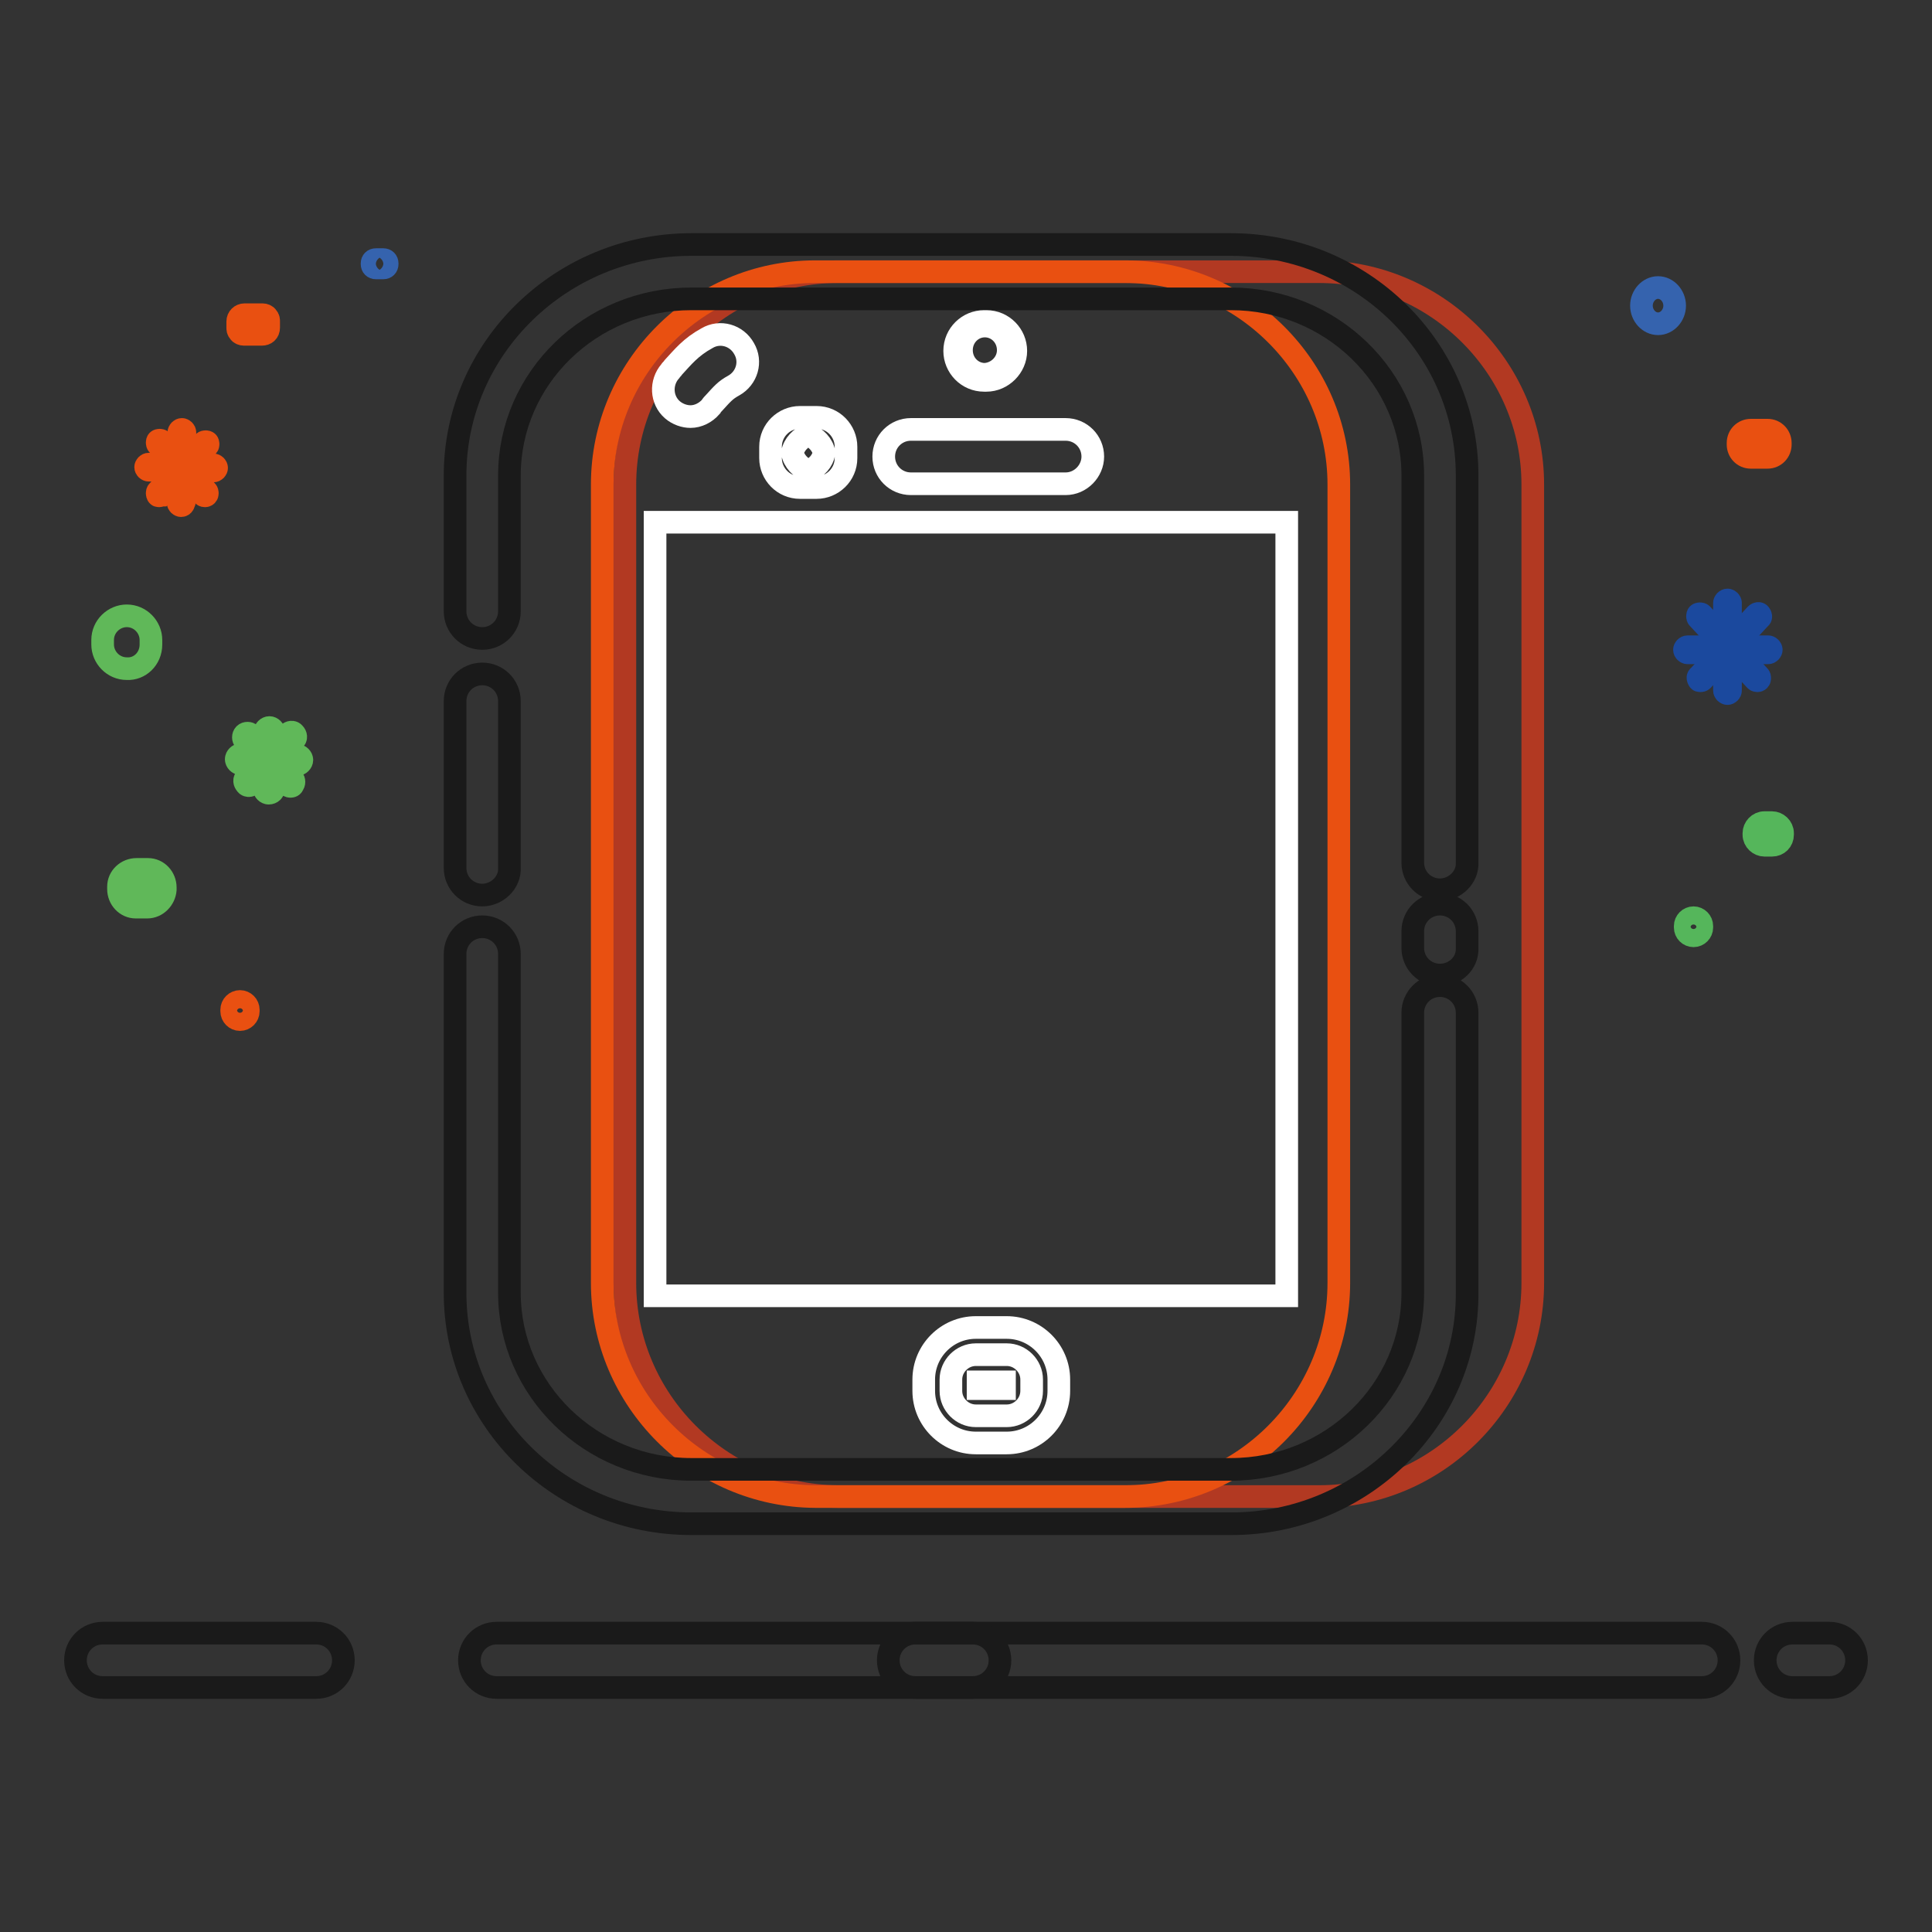 <?xml version="1.0" encoding="utf-8"?>
<!-- Svg Vector Icons : http://www.onlinewebfonts.com/icon -->
<!DOCTYPE svg PUBLIC "-//W3C//DTD SVG 1.1//EN" "http://www.w3.org/Graphics/SVG/1.1/DTD/svg11.dtd">
<svg version="1.1" xmlns="http://www.w3.org/2000/svg" xmlns:xlink="http://www.w3.org/1999/xlink" x="0px" y="0px" viewBox="0 0 256 256" enable-background="new 0 0 256 256" xml:space="preserve">
<rect x="0" y="0" width="256" height="256" fill="#333333" stroke="none"/>
<g> <path stroke-width="3" fill-opacity="0" stroke="#b23922"  d="M82.8,170V64.2c0-15.5,12.7-28.2,28.2-28.2h63.8c15.5,0,28.3,12.7,28.3,28.2V170 c0,15.5-12.7,28.3-28.3,28.3h-63.8C95.5,198.2,82.8,185.5,82.8,170z"/> <path stroke-width="3" fill-opacity="0" stroke="#e95011"  d="M79.8,170V64.2c0-15.5,12.7-28.2,28.2-28.2h41.1c15.5,0,28.3,12.7,28.3,28.2V170 c0,15.5-12.7,28.3-28.3,28.3h-41.1C92.5,198.2,79.8,185.5,79.8,170z"/> <path stroke-width="3" fill-opacity="0" stroke="#ffffff"  d="M91.5,55.2c-0.8,0-1.7-0.3-2.4-0.9c-1.5-1.3-1.6-3.6-0.3-5.1c0.1-0.2,0.3-0.3,0.4-0.5 c1.3-1.4,2.3-2.7,4.5-3.9c1.7-1,3.9-0.4,4.9,1.4c1,1.7,0.4,3.9-1.4,4.9c-1.1,0.6-1.5,1.1-2.6,2.3c-0.1,0.1-0.3,0.3-0.4,0.5 C93.5,54.7,92.5,55.2,91.5,55.2z"/> <path stroke-width="3" fill-opacity="0" stroke="#1a1a1a"  d="M190.8,129.2c-2,0-3.6-1.6-3.6-3.6v-2.2c0-2,1.6-3.6,3.6-3.6s3.6,1.6,3.6,3.6v2.2 C194.5,127.6,192.8,129.2,190.8,129.2z M190.8,117.9c-2,0-3.6-1.6-3.6-3.6V63c0-12.9-10.8-23.4-24.1-23.4H91.6 c-13.3,0-24.1,10.5-24.1,23.4v18c0,2-1.6,3.6-3.6,3.6c-2,0-3.6-1.6-3.6-3.6V63c0-16.9,14.1-30.6,31.3-30.6h71.5 c17.3,0,31.3,13.7,31.3,30.6v51.3C194.5,116.2,192.8,117.9,190.8,117.9L190.8,117.9z M63.9,118.6c-2,0-3.6-1.6-3.6-3.6V92.9 c0-2,1.6-3.6,3.6-3.6c2,0,3.6,1.6,3.6,3.6v22.1C67.6,116.9,65.9,118.6,63.9,118.6z M163.2,201.9H91.6c-17.3,0-31.3-13.7-31.3-30.6 v-44.9c0-2,1.6-3.6,3.6-3.6c2,0,3.6,1.6,3.6,3.6v44.9c0,12.9,10.8,23.4,24.1,23.4h71.5c13.3,0,24.1-10.5,24.1-23.4v-37.1 c0-2,1.6-3.6,3.6-3.6s3.6,1.6,3.6,3.6v37.1C194.5,188.1,180.4,201.9,163.2,201.9z"/> <path stroke-width="3" fill-opacity="0" stroke="#ffffff"  d="M141.2,64.1h-20.5c-2,0-3.6-1.6-3.6-3.6c0-2,1.6-3.6,3.6-3.6h20.5c2,0,3.6,1.6,3.6,3.6 C144.8,62.4,143.2,64.1,141.2,64.1z M108.2,64.6H106c-2.2,0-3.9-1.8-3.9-3.9v-1.5c0-2.2,1.8-3.9,3.9-3.9h2.2c2.2,0,3.9,1.8,3.9,3.9 v1.5C112.1,62.9,110.3,64.6,108.2,64.6z M105,60c0.2,1.1,1.1,2,2.1,2.4c1.1-0.4,1.9-1.3,2.1-2.4c-0.2-1.1-1.1-2-2.1-2.4 C106.1,58,105.2,58.9,105,60z"/> <path stroke-width="3" fill-opacity="0" stroke="#ffffff"  d="M133.4,187.6h-4.1c-1.8,0-3.3-1.5-3.3-3.3v-1.5c0-1.8,1.5-3.3,3.3-3.3h4.1c1.8,0,3.3,1.5,3.3,3.3v1.5 C136.7,186.1,135.2,187.6,133.4,187.6z"/> <path stroke-width="3" fill-opacity="0" stroke="#ffffff"  d="M133.4,191.2h-4.1c-3.8,0-6.9-3.1-6.9-6.9v-1.5c0-3.8,3.1-6.9,6.9-6.9h4.1c3.8,0,6.9,3.1,6.9,6.9v1.5 C140.3,188.1,137.2,191.2,133.4,191.2z M129.6,184h3.5v-0.9h-3.5V184z"/> <path stroke-width="3" fill-opacity="0" stroke="#ffffff"  d="M130.7,50.4h-0.3c-2.2,0-3.9-1.8-3.9-3.9v0c0-2.2,1.8-3.9,3.9-3.9h0.3c2.2,0,3.9,1.8,3.9,3.9v0 C134.6,48.6,132.8,50.4,130.7,50.4z M127.4,46.4c0,1.8,1.4,3.2,3.1,3.2c1.7-0.1,3.1-1.5,3.1-3.2c0-1.8-1.4-3.2-3.1-3.2 C128.8,43.2,127.4,44.6,127.4,46.4z M86.8,69.2h83.7v102.5H86.8V69.2z"/> <path stroke-width="3" fill-opacity="0" stroke="#1a1a1a"  d="M242.4,223.6h-4.9c-2,0-3.6-1.6-3.6-3.6s1.6-3.6,3.6-3.6h4.9c2,0,3.6,1.6,3.6,3.6S244.4,223.6,242.4,223.6z  M225.5,223.6H121.3c-2,0-3.6-1.6-3.6-3.6s1.6-3.6,3.6-3.6h104.2c2,0,3.6,1.6,3.6,3.6S227.5,223.6,225.5,223.6z"/> <path stroke-width="3" fill-opacity="0" stroke="#1a1a1a"  d="M128.9,223.6H65.8c-2,0-3.6-1.6-3.6-3.6s1.6-3.6,3.6-3.6h63.1c2,0,3.6,1.6,3.6,3.6S130.9,223.6,128.9,223.6 z M41.9,223.6H13.6c-2,0-3.6-1.6-3.6-3.6s1.6-3.6,3.6-3.6h28.3c2,0,3.6,1.6,3.6,3.6S43.9,223.6,41.9,223.6z"/> <path stroke-width="3" fill-opacity="0" stroke="#60b859"  d="M19.5,120.2L19.5,120.2l-1.5,0c-1.3,0-2.3-1.1-2.3-2.4v-0.3c0-1.3,1.1-2.3,2.4-2.3h0l1.5,0 c1.3,0,2.3,1.1,2.3,2.4v0.3C21.8,119.1,20.8,120.2,19.5,120.2z M18,116.3c-0.6,0-1.2,0.5-1.2,1.1v0.3c0,0.6,0.5,1.2,1.1,1.2l1.5,0 c0.6,0,1.2-0.5,1.2-1.1v-0.3c0-0.6-0.5-1.2-1.1-1.2L18,116.3z"/> <path stroke-width="3" fill-opacity="0" stroke="#e95011"  d="M24,67c-0.2,0-0.4-0.2-0.4-0.4l0.1-9.3c0-0.2,0.2-0.4,0.4-0.4c0.2,0,0.4,0.2,0.4,0.4l-0.1,9.3 C24.3,66.9,24.2,67,24,67z"/> <path stroke-width="3" fill-opacity="0" stroke="#e95011"  d="M21.1,65.7c-0.1,0-0.2,0-0.2-0.1c-0.1-0.1-0.1-0.4,0-0.5l6.1-6.5c0.1-0.1,0.4-0.1,0.5,0 c0.1,0.1,0.1,0.4,0,0.5l-6.1,6.5C21.3,65.6,21.2,65.7,21.1,65.7z"/> <path stroke-width="3" fill-opacity="0" stroke="#e95011"  d="M27.2,65.7c-0.1,0-0.2,0-0.3-0.1l-6-6.7c-0.1-0.1-0.1-0.4,0-0.5c0.1-0.1,0.4-0.1,0.5,0l6,6.7 c0.1,0.1,0.1,0.4,0,0.5C27.3,65.7,27.2,65.7,27.2,65.7z"/> <path stroke-width="3" fill-opacity="0" stroke="#e95011"  d="M28.3,62.4l-8.6-0.1c-0.2,0-0.4-0.2-0.4-0.4c0-0.2,0.2-0.4,0.4-0.4l8.6,0.1c0.2,0,0.4,0.2,0.4,0.4 S28.5,62.4,28.3,62.4z"/> <path stroke-width="3" fill-opacity="0" stroke="#60b859"  d="M39.4,101.3C39.4,101.3,39.4,101.3,39.4,101.3l-1.8,0c-0.3,0-0.6-0.3-0.6-0.6c0-0.3,0.3-0.6,0.6-0.6l1.8,0 c0.3,0,0.6,0.3,0.6,0.6C40,101,39.7,101.3,39.4,101.3z M33.7,101.2C33.7,101.2,33.7,101.2,33.7,101.2l-1.8,0 c-0.3,0-0.6-0.3-0.6-0.6c0-0.3,0.3-0.6,0.6-0.6l1.8,0c0.3,0,0.6,0.3,0.6,0.6C34.3,100.9,34,101.2,33.7,101.2z M34.2,99.7 c-0.2,0-0.3-0.1-0.5-0.2l-1.3-1.4c-0.2-0.2-0.2-0.6,0-0.8c0.2-0.2,0.6-0.2,0.8,0l1.3,1.4c0.2,0.2,0.2,0.6,0,0.8 C34.5,99.6,34.4,99.7,34.2,99.7L34.2,99.7z M38.5,104.2c-0.2,0-0.3-0.1-0.5-0.2l-1.3-1.4c-0.2-0.2-0.2-0.6,0-0.8s0.6-0.2,0.8,0 l1.3,1.4c0.2,0.2,0.2,0.6,0,0.8C38.8,104.1,38.7,104.2,38.5,104.2L38.5,104.2z M37.3,99.6c-0.1,0-0.3,0-0.4-0.2 c-0.2-0.2-0.3-0.6,0-0.8l1.3-1.4c0.2-0.2,0.6-0.3,0.8,0c0.2,0.2,0.3,0.6,0,0.8l-1.3,1.4C37.6,99.5,37.5,99.6,37.3,99.6L37.3,99.6z  M35.7,99.5c-0.3,0-0.6-0.3-0.6-0.6l0-1.9c0-0.3,0.3-0.6,0.6-0.6c0.3,0,0.6,0.3,0.6,0.6l0,1.9C36.3,99.3,36.1,99.5,35.7,99.5z  M35.6,105.1c-0.3,0-0.6-0.3-0.6-0.6l0-1.9c0-0.3,0.3-0.6,0.6-0.6c0.3,0,0.6,0.3,0.6,0.6l0,1.9C36.3,104.8,36,105.1,35.6,105.1 L35.6,105.1z M33,104.1c-0.1,0-0.3,0-0.4-0.2c-0.2-0.2-0.3-0.6,0-0.8l1.3-1.4c0.2-0.2,0.6-0.3,0.8,0c0.2,0.2,0.3,0.6,0,0.8 l-1.3,1.4C33.3,104,33.1,104.1,33,104.1L33,104.1z"/> <path stroke-width="3" fill-opacity="0" stroke="#e95011"  d="M31.8,135.1c-0.6,0-1.1-0.5-1.1-1.1v-0.2c0-0.6,0.5-1.1,1.1-1.1c0.6,0,1.1,0.5,1.1,1.1v0.2 C32.9,134.6,32.4,135.1,31.8,135.1z"/> <path stroke-width="3" fill-opacity="0" stroke="#60b859"  d="M16.8,88.6c-1.8,0-3.2-1.5-3.2-3.2v-0.6c0-1.8,1.5-3.2,3.2-3.2c1.8,0,3.2,1.5,3.2,3.2v0.6 C20,87.3,18.5,88.7,16.8,88.6z"/> <path stroke-width="3" fill-opacity="0" stroke="#e95011"  d="M34.7,44.3l-2.4,0c-0.2,0-0.5-0.1-0.6-0.3c-0.2-0.2-0.2-0.4-0.2-0.6v-0.8c0-0.5,0.4-0.9,0.9-0.9l2.4,0 c0.2,0,0.5,0.1,0.6,0.3c0.2,0.2,0.2,0.4,0.2,0.6v0.8C35.6,44,35.2,44.3,34.7,44.3z M32.4,42.5c-0.1,0-0.1,0.1-0.1,0.1v0.8 c0,0,0,0.1,0,0.1c0,0,0,0,0.1,0l2.3,0V44v-0.4c0.1,0,0.1-0.1,0.1-0.1v-0.8c0,0,0-0.1,0-0.1c0,0,0,0-0.1,0L32.4,42.5z"/> <path stroke-width="3" fill-opacity="0" stroke="#3563ae"  d="M50.8,35.5l-1,0c-0.3,0-0.5-0.2-0.5-0.5v-0.1c0-0.3,0.2-0.5,0.5-0.5l1,0c0.3,0,0.5,0.2,0.5,0.5V35 C51.3,35.3,51.1,35.5,50.8,35.5z"/> <path stroke-width="3" fill-opacity="0" stroke="#1b499e"  d="M228.9,91.9c-0.2,0-0.4-0.2-0.4-0.4V79.9c0-0.2,0.2-0.4,0.4-0.4s0.4,0.2,0.4,0.4v11.6 C229.3,91.7,229.1,91.9,228.9,91.9z"/> <path stroke-width="3" fill-opacity="0" stroke="#1b499e"  d="M225.3,90.2c-0.1,0-0.2,0-0.2-0.1c-0.1-0.1-0.2-0.4,0-0.5l7.6-8.2c0.1-0.1,0.4-0.2,0.5,0 c0.1,0.1,0.2,0.4,0,0.5l-7.6,8.2C225.5,90.2,225.4,90.2,225.3,90.2z"/> <path stroke-width="3" fill-opacity="0" stroke="#1b499e"  d="M232.9,90.2c-0.1,0-0.2,0-0.3-0.1l-7.6-8.2c-0.1-0.1-0.1-0.4,0-0.5c0.1-0.1,0.4-0.1,0.5,0l7.6,8.2 c0.1,0.1,0.1,0.4,0,0.5C233.1,90.1,233,90.2,232.9,90.2z"/> <path stroke-width="3" fill-opacity="0" stroke="#1b499e"  d="M234.3,86.5h-10.7c-0.2,0-0.4-0.2-0.4-0.4s0.2-0.4,0.4-0.4h10.7c0.2,0,0.4,0.2,0.4,0.4 S234.5,86.5,234.3,86.5z"/> <path stroke-width="3" fill-opacity="0" stroke="#55b65b"  d="M234.8,112h-1c-0.7,0-1.4-0.6-1.4-1.4v-0.2c0-0.7,0.6-1.4,1.4-1.4h1c0.7,0,1.4,0.6,1.4,1.4v0.2 C236.2,111.4,235.6,112,234.8,112z M224.4,124c-0.6,0-1.1-0.5-1.1-1.1v-0.2c0-0.6,0.5-1.1,1.1-1.1s1.1,0.5,1.1,1.1v0.2 C225.5,123.5,225,124,224.4,124z"/> <path stroke-width="3" fill-opacity="0" stroke="#e95011"  d="M234.2,60.6H232c-1,0-1.7-0.8-1.7-1.7v-0.2c0-1,0.8-1.7,1.7-1.7h2.2c1,0,1.7,0.8,1.7,1.7v0.2 C235.9,59.8,235.2,60.6,234.2,60.6z M232,58.2c-0.3,0-0.5,0.2-0.5,0.5v0.2c0,0.3,0.2,0.5,0.5,0.5h2.2c0.3,0,0.5-0.2,0.5-0.5v-0.2 c0-0.3-0.2-0.5-0.5-0.5H232z"/> <path stroke-width="3" fill-opacity="0" stroke="#3563ae"  d="M217.5,40.5c0,1.3,1,2.4,2.2,2.4c1.2,0,2.2-1.1,2.2-2.4l0,0c0-1.3-1-2.4-2.2-2.4 C218.5,38.1,217.5,39.2,217.5,40.5z"/></g>
</svg>